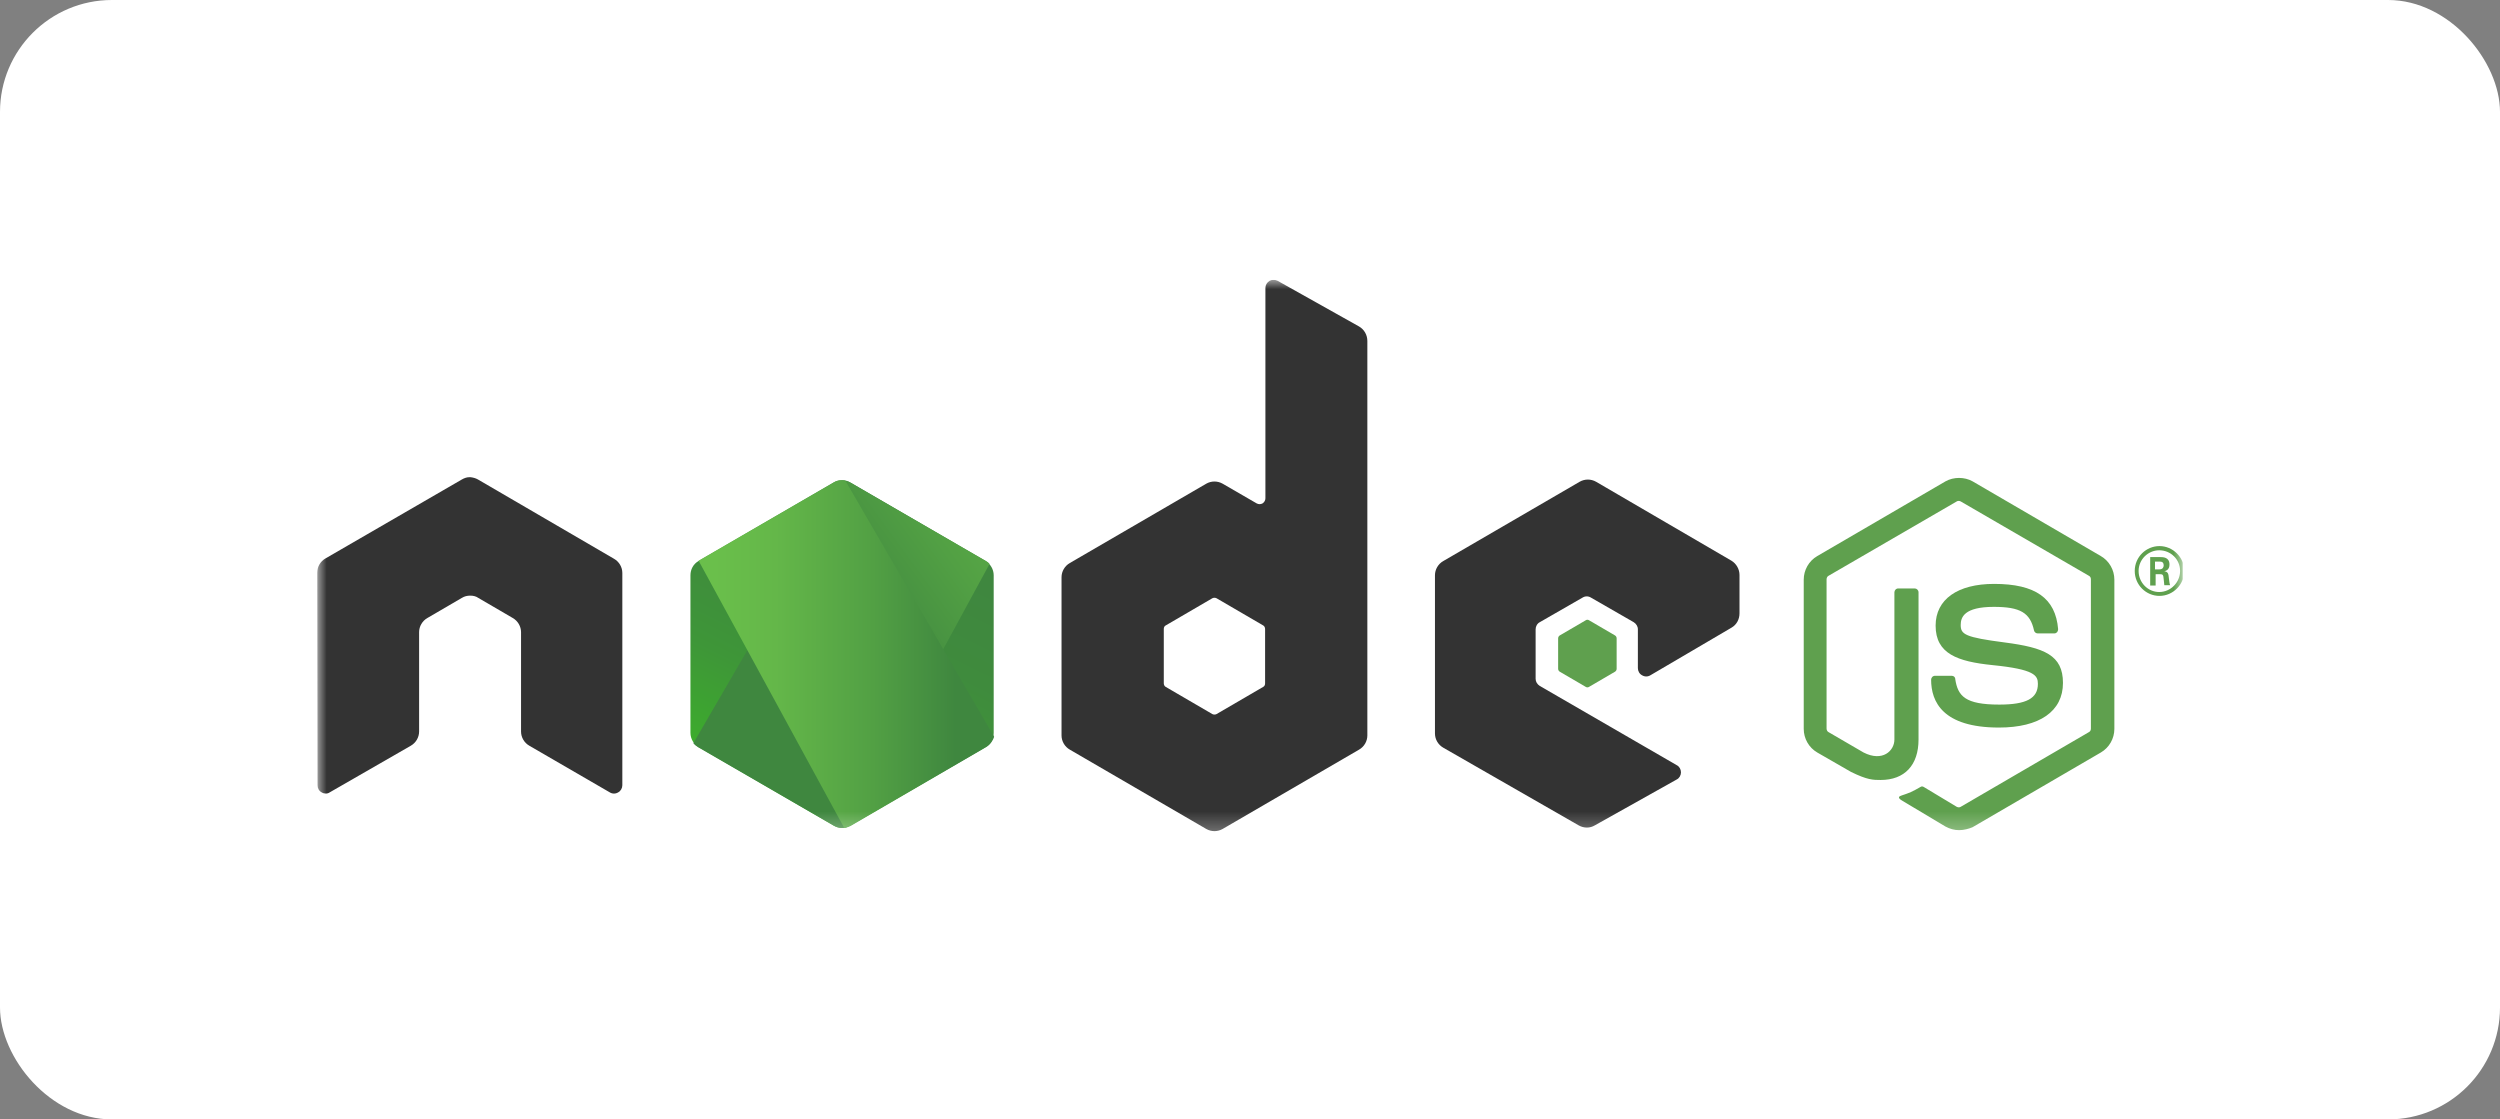 <svg width="134" height="60" viewBox="0 0 134 60" fill="none" xmlns="http://www.w3.org/2000/svg">
<rect x="0" y="0" width="134" height="60" fill="#808080" stroke="none"/>
<rect width="134" height="60" rx="6" fill="white"/>
<g clip-path="url(#clip0_21477_13219)">
<mask id="mask0_21477_13219" style="mask-type:luminance" maskUnits="userSpaceOnUse" x="17" y="15" width="100" height="30">
<path d="M117 15H17V44.73H117V15Z" fill="white"/>
</mask>
<g mask="url(#mask0_21477_13219)">
<path d="M105.005 44.496C104.746 44.496 104.505 44.426 104.281 44.305L101.989 42.935C101.644 42.744 101.816 42.675 101.92 42.64C102.385 42.484 102.471 42.449 102.954 42.172C103.006 42.137 103.074 42.154 103.126 42.189L104.884 43.247C104.953 43.282 105.039 43.282 105.091 43.247L111.968 39.24C112.037 39.206 112.072 39.136 112.072 39.05V31.054C112.072 30.968 112.037 30.898 111.968 30.864L105.091 26.875C105.022 26.84 104.936 26.84 104.884 26.875L98.007 30.864C97.938 30.898 97.904 30.985 97.904 31.054V39.05C97.904 39.119 97.938 39.206 98.007 39.24L99.886 40.333C100.903 40.853 101.54 40.246 101.54 39.639V31.748C101.54 31.644 101.627 31.54 101.747 31.54H102.627C102.73 31.54 102.833 31.627 102.833 31.748V39.639C102.833 41.01 102.092 41.807 100.799 41.807C100.403 41.807 100.093 41.807 99.213 41.374L97.404 40.333C96.956 40.073 96.68 39.587 96.68 39.067V31.072C96.68 30.551 96.956 30.066 97.404 29.806L104.281 25.799C104.712 25.556 105.298 25.556 105.729 25.799L112.606 29.806C113.054 30.066 113.33 30.551 113.33 31.072V39.067C113.33 39.587 113.054 40.073 112.606 40.333L105.729 44.339C105.522 44.426 105.264 44.496 105.005 44.496Z" fill="#5FA04E"/>
<path d="M107.145 38.997C104.128 38.997 103.508 37.61 103.508 36.431C103.508 36.327 103.594 36.222 103.715 36.222H104.611C104.715 36.222 104.801 36.292 104.801 36.396C104.939 37.315 105.335 37.766 107.162 37.766C108.61 37.766 109.231 37.437 109.231 36.656C109.231 36.205 109.058 35.876 106.8 35.65C104.921 35.459 103.749 35.043 103.749 33.534C103.749 32.129 104.921 31.297 106.886 31.297C109.093 31.297 110.179 32.06 110.316 33.725C110.316 33.777 110.299 33.829 110.265 33.881C110.23 33.916 110.179 33.95 110.126 33.95H109.213C109.127 33.95 109.041 33.881 109.024 33.794C108.816 32.84 108.282 32.528 106.869 32.528C105.283 32.528 105.094 33.083 105.094 33.499C105.094 34.002 105.318 34.159 107.455 34.436C109.575 34.714 110.575 35.112 110.575 36.604C110.575 38.13 109.316 38.997 107.145 38.997Z" fill="#5FA04E"/>
<path d="M117.077 30.605C117.077 31.333 116.473 31.94 115.749 31.94C115.025 31.94 114.422 31.351 114.422 30.605C114.422 29.842 115.042 29.27 115.749 29.27C116.456 29.27 117.077 29.859 117.077 30.605ZM114.629 30.605C114.629 31.229 115.129 31.732 115.732 31.732C116.353 31.732 116.853 31.212 116.853 30.605C116.853 29.981 116.353 29.495 115.732 29.495C115.146 29.495 114.629 29.981 114.629 30.605ZM115.25 29.859H115.767C115.939 29.859 116.284 29.859 116.284 30.258C116.284 30.536 116.111 30.588 116.007 30.622C116.215 30.64 116.232 30.778 116.249 30.969C116.266 31.091 116.284 31.299 116.318 31.368H116.007C116.007 31.299 115.956 30.917 115.956 30.9C115.939 30.813 115.905 30.778 115.801 30.778H115.542V31.385H115.25V29.859ZM115.525 30.518H115.749C115.939 30.518 115.973 30.38 115.973 30.31C115.973 30.102 115.835 30.102 115.749 30.102H115.508V30.518H115.525Z" fill="#5FA04E"/>
<path fill-rule="evenodd" clip-rule="evenodd" d="M33.357 30.712C33.357 30.399 33.185 30.105 32.909 29.949L25.618 25.7C25.497 25.63 25.36 25.595 25.222 25.578C25.204 25.578 25.153 25.578 25.153 25.578C25.015 25.578 24.877 25.63 24.756 25.7L17.448 29.931C17.172 30.087 17 30.382 17 30.712L17.017 42.089C17.017 42.245 17.103 42.401 17.241 42.471C17.379 42.557 17.552 42.557 17.672 42.471L22.016 39.973C22.291 39.817 22.464 39.522 22.464 39.21V33.886C22.464 33.573 22.636 33.279 22.912 33.123L24.756 32.047C24.894 31.96 25.049 31.926 25.204 31.926C25.36 31.926 25.515 31.96 25.635 32.047L27.48 33.123C27.755 33.279 27.928 33.573 27.928 33.886V39.21C27.928 39.522 28.1 39.817 28.376 39.973L32.685 42.471C32.823 42.557 32.995 42.557 33.133 42.471C33.271 42.401 33.357 42.245 33.357 42.089V30.712Z" fill="#333333"/>
<path fill-rule="evenodd" clip-rule="evenodd" d="M68.481 15.052C68.343 14.983 68.171 14.983 68.05 15.052C67.912 15.139 67.826 15.277 67.826 15.434V26.707C67.826 26.811 67.775 26.915 67.671 26.984C67.567 27.036 67.464 27.036 67.361 26.984L65.534 25.926C65.258 25.77 64.93 25.77 64.655 25.926L57.346 30.176C57.071 30.332 56.898 30.627 56.898 30.939V39.42C56.898 39.732 57.071 40.027 57.346 40.183L64.655 44.432C64.93 44.588 65.258 44.588 65.534 44.432L72.842 40.183C73.118 40.027 73.29 39.732 73.29 39.42V18.278C73.29 17.948 73.118 17.654 72.842 17.497L68.481 15.052ZM67.809 36.627C67.809 36.714 67.775 36.783 67.706 36.818L65.206 38.275C65.137 38.31 65.051 38.31 64.982 38.275L62.483 36.818C62.414 36.783 62.379 36.697 62.379 36.627V33.714C62.379 33.627 62.414 33.558 62.483 33.523L64.982 32.066C65.051 32.031 65.137 32.031 65.206 32.066L67.706 33.523C67.775 33.558 67.809 33.644 67.809 33.714V36.627Z" fill="#333333"/>
<path fill-rule="evenodd" clip-rule="evenodd" d="M92.806 33.644C93.082 33.488 93.237 33.193 93.237 32.881V30.817C93.237 30.505 93.065 30.21 92.806 30.054L85.549 25.822C85.274 25.666 84.946 25.666 84.67 25.822L77.362 30.071C77.086 30.227 76.914 30.522 76.914 30.834V39.315C76.914 39.628 77.086 39.922 77.362 40.078L84.619 44.241C84.895 44.397 85.222 44.397 85.48 44.241L89.876 41.778C90.014 41.709 90.1 41.553 90.1 41.397C90.1 41.24 90.014 41.084 89.876 41.015L82.533 36.766C82.395 36.679 82.309 36.541 82.309 36.384V33.731C82.309 33.575 82.395 33.419 82.533 33.349L84.826 32.031C84.963 31.944 85.136 31.944 85.274 32.031L87.566 33.349C87.704 33.436 87.79 33.575 87.79 33.731V35.812C87.79 35.968 87.876 36.124 88.014 36.194C88.152 36.28 88.325 36.28 88.462 36.194L92.806 33.644Z" fill="#333333"/>
<path fill-rule="evenodd" clip-rule="evenodd" d="M84.998 33.245C85.049 33.21 85.119 33.21 85.17 33.245L86.566 34.06C86.618 34.095 86.652 34.147 86.652 34.216V35.846C86.652 35.916 86.618 35.968 86.566 36.002L85.17 36.818C85.119 36.852 85.049 36.852 84.998 36.818L83.602 36.002C83.55 35.968 83.516 35.916 83.516 35.846V34.216C83.516 34.147 83.55 34.095 83.602 34.06L84.998 33.245Z" fill="#5FA04E"/>
<path d="M45.574 25.857C45.298 25.701 44.971 25.701 44.695 25.857L37.439 30.072C37.163 30.228 37.008 30.523 37.008 30.835V39.281C37.008 39.593 37.18 39.888 37.439 40.044L44.695 44.259C44.971 44.415 45.298 44.415 45.574 44.259L52.831 40.044C53.106 39.888 53.262 39.593 53.262 39.281V30.835C53.262 30.523 53.089 30.228 52.831 30.072L45.574 25.857Z" fill="url(#paint0_linear_21477_13219)"/>
<path d="M52.849 30.071L45.558 25.856C45.489 25.822 45.403 25.787 45.334 25.77L37.164 39.835C37.233 39.922 37.319 39.991 37.405 40.043L44.696 44.258C44.903 44.379 45.144 44.414 45.368 44.344L53.039 30.227C52.987 30.157 52.918 30.105 52.849 30.071Z" fill="url(#paint1_linear_21477_13219)"/>
<path d="M52.855 40.045C53.062 39.924 53.217 39.716 53.285 39.49L45.305 25.754C45.098 25.719 44.874 25.737 44.685 25.858L37.445 30.055L45.253 44.381C45.357 44.364 45.477 44.329 45.581 44.277L52.855 40.045Z" fill="url(#paint2_linear_21477_13219)"/>
</g>
</g>
<defs>
<linearGradient id="paint0_linear_21477_13219" x1="48.09" y1="28.996" x2="41.463" y2="42.431" gradientUnits="userSpaceOnUse">
<stop stop-color="#3F873F"/>
<stop offset="0.33" stop-color="#3F8B3D"/>
<stop offset="0.637" stop-color="#3E9638"/>
<stop offset="0.934" stop-color="#3DA92E"/>
<stop offset="1" stop-color="#3DAE2B"/>
</linearGradient>
<linearGradient id="paint1_linear_21477_13219" x1="44.033" y1="36.043" x2="62.523" y2="22.466" gradientUnits="userSpaceOnUse">
<stop offset="0.138" stop-color="#3F873F"/>
<stop offset="0.402" stop-color="#52A044"/>
<stop offset="0.713" stop-color="#64B749"/>
<stop offset="0.908" stop-color="#6ABF4B"/>
</linearGradient>
<linearGradient id="paint2_linear_21477_13219" x1="36.748" y1="35.056" x2="53.539" y2="35.056" gradientUnits="userSpaceOnUse">
<stop offset="0.092" stop-color="#6ABF4B"/>
<stop offset="0.287" stop-color="#64B749"/>
<stop offset="0.598" stop-color="#52A044"/>
<stop offset="0.862" stop-color="#3F873F"/>
</linearGradient>
<clipPath id="clip0_21477_13219">
<rect width="100" height="29.962" fill="white" transform="translate(17 15)"/>
</clipPath>
</defs>
</svg>
